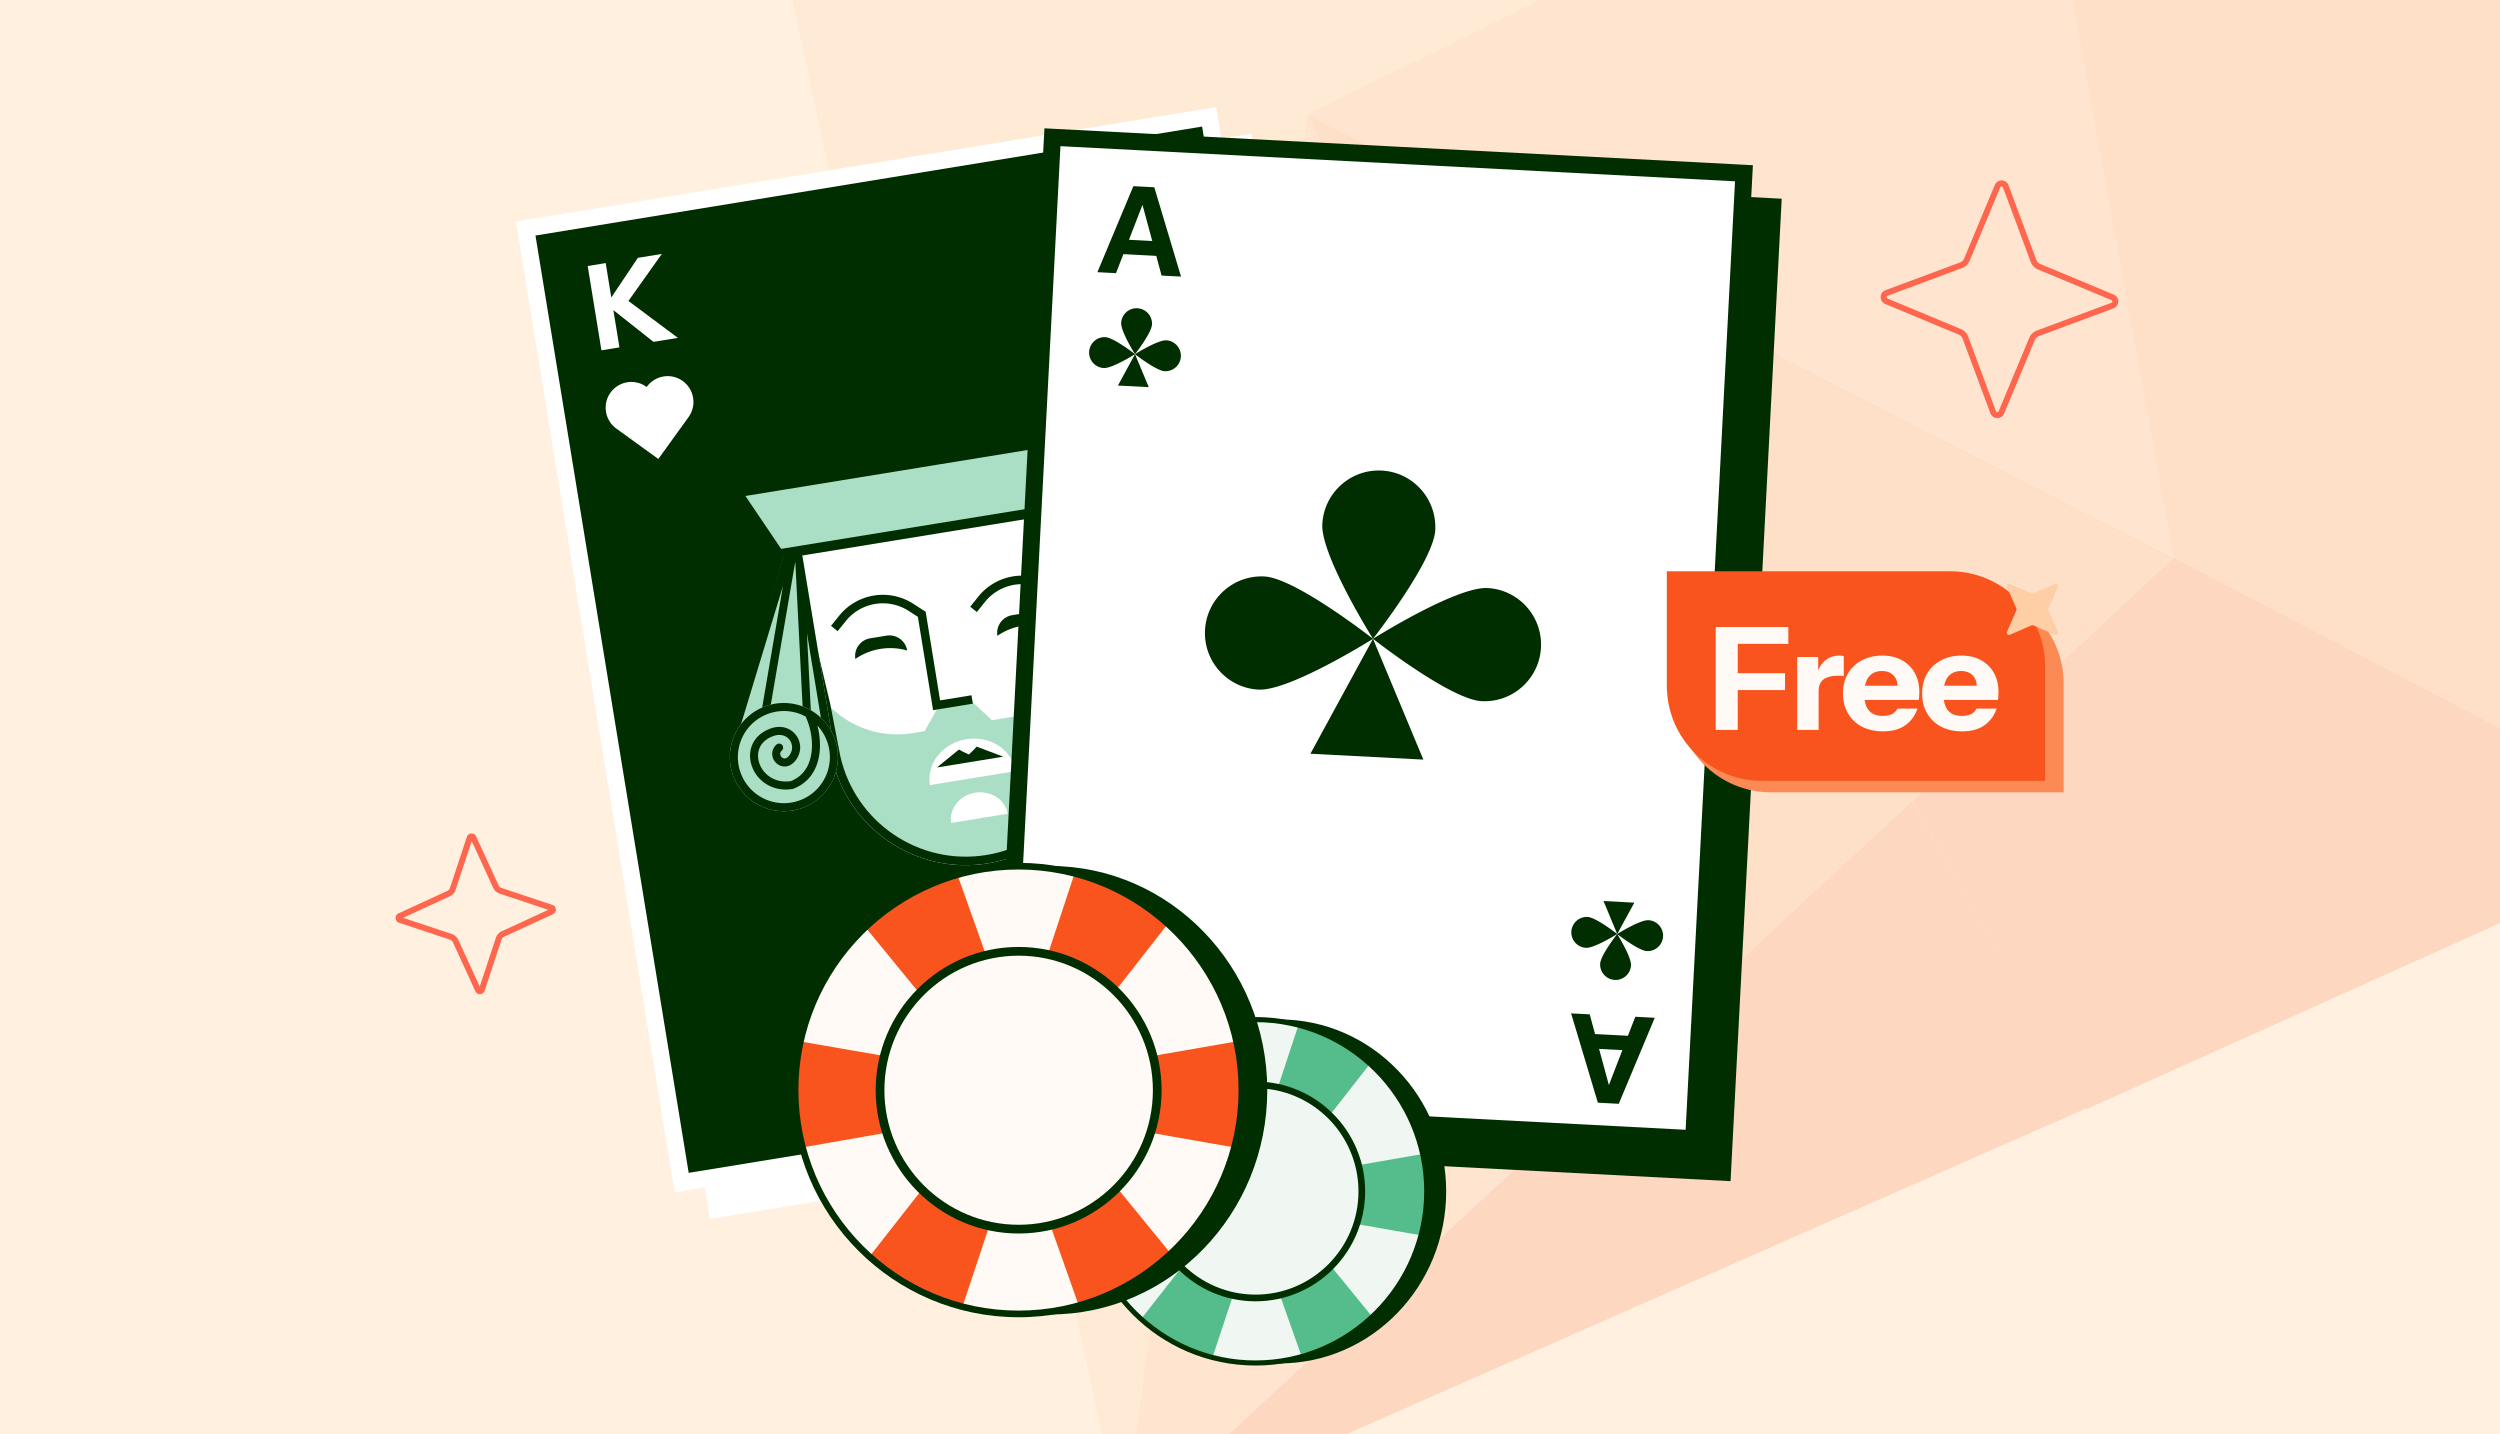 <svg width="441" height="253" fill="none" xmlns="http://www.w3.org/2000/svg"><rect width="100%" height="100%" fill="#333333" stroke="none"/><g clip-path="url(#a)"><path fill="#FFF0DF" d="M0 0H441V253H0z"/><g opacity=".16"><path d="M383.456 98.32l-46.149 42.916 30.705 54.436 108.425-48.785-92.981-48.567z" fill="#F9541D"/><path d="M247.497-98.92l39.026 91.501 71.258-35.196L247.497-98.92z" fill="#FB8A54"/><path d="M230.593 20.137L383.625 98.34 357.783-42.613l-127.19 62.75z" fill="#FDAB76"/><path d="M197.963 270.392l170.073-74.891-30.727-54.265-139.346 129.156z" fill="#F9541D"/><path d="M198.156 270.244L306.047 170.13 230.595 20.138l-32.439 250.106z" fill="#FDAB76"/><path d="M230.589 20.135l-97.19-49.645 64.728 299.921 32.462-250.276z" fill="#FECEA4"/><path d="M230.591 20.136l75.429 150.162 77.431-71.98-152.86-78.182z" fill="#FB8A54"/><path d="M133.229-29.53l97.361 49.667 55.933-27.554-38.878-91.307-114.416 69.193z" fill="#FECEA4"/><path d="M469.28 14.473L357.791-42.61l25.662 140.927 92.96 48.738-7.133-132.583z" fill="#FB8A54"/></g><g clip-path="url(#b)"><path d="M126.47 213.308L98.957 45.006l120.556-19.708 27.513 168.303-120.556 19.707z" fill="#FEFFFE" stroke="#FEFFFE" stroke-width="3"/><path d="M120.247 208.614L92.734 40.312 213.29 20.604l27.513 168.302-120.556 19.708z" fill="#002E00" stroke="#FEFFFE" stroke-width="3"/><path d="M108.198 54.706l7.072 5.595 4.31-.702-8.724-6.51 5.889-8.295-4.228.689-4.683 6.99-.988-6.066-3.176.517 2.423 14.872 3.176-.517-1.071-6.573zM226.972 177.112l-7.072-5.596-4.31.702 8.724 6.509-5.889 8.297 4.228-.689 4.683-6.99.988 6.066 3.176-.517-2.423-14.873-3.176.517 1.071 6.574zM107.699 69.256a4.53 4.53 0 016.332-1.019l.04.03.022-.031a4.541 4.541 0 016.347-1.022 4.56 4.56 0 011.024 6.357l-5.334 7.394-7.411-5.367a4.546 4.546 0 01-1.021-6.342h.001zM214.68 164.225a4.529 4.529 0 006.327-1.043l.029-.041.031.022a4.54 4.54 0 006.343-1.045 4.56 4.56 0 00-1.047-6.354l-7.405-5.318-5.325 7.442a4.548 4.548 0 001.045 6.338l.002-.001z" fill="#FEFFFE"/><path d="M147.498 133.559l-8.124-35.978 50.217-8.18 4.056 36.4c1.385 12.427-7.198 23.753-19.516 25.76-12.229 1.992-23.899-5.895-26.633-18.002z" fill="#FEFFFE" stroke="#002E00" stroke-width="1.5"/><path d="M138.467 96.969l51.782-8.436 2.888 28.144 1.256 9.041c1.428 12.823-7.428 24.512-20.142 26.583-12.621 2.056-24.663-6.084-27.484-18.577l-1.775-9.204-6.525-27.551z" fill="#FEFFFE"/><path d="M147.9 133.446c2.713 12.05 14.221 19.917 26.263 17.955 12.132-1.976 20.566-13.232 19.182-25.596l-1.213-8.72-2.219 2.894a16.78 16.78 0 01-10.617 6.366l-4.316.704-3.538-3.295-5.96.971-2.366 4.256-2.161.352a16.801 16.801 0 01-13.345-3.603l-1.419-1.161 1.709 8.877z" fill="#AADEC5"/><path d="M139.382 97.58l50.202-8.179 2.807 27.352.001.014.002.013 1.254 9.031c1.379 12.423-7.202 23.744-19.517 25.75-12.225 1.991-23.891-5.89-26.63-17.99l-1.773-9.193-.003-.016-.003-.015-6.34-26.767z" stroke="#002E00" stroke-width="1.5"/><path d="M150.885 116.238a3.17 3.17 0 012.616-3.641l2.886-.47a3.17 3.17 0 013.636 2.622 10.845 10.845 0 00-9.138 1.489zM175.94 112.157a3.17 3.17 0 012.616-3.641l2.886-.47a3.17 3.17 0 013.636 2.622 10.845 10.845 0 00-9.138 1.489z" fill="#002E00"/><path d="M171.49 123.386l-6.275 1.022-2.614-16.049-1.922-1.234a9.146 9.146 0 00-12.072 1.967l-1.432 1.78M171.73 107.49l1.431-1.78a9.146 9.146 0 0112.072-1.967l1.923 1.234" stroke="#002E00" stroke-width="1.5"/><path d="M147.186 132.373l-6.261-38.036-.501-3.476-11.858 40.107a3.11 3.11 0 00-.13.873 9.777 9.777 0 00.039 2.905 9.64 9.64 0 004.14 6.478 9.268 9.268 0 0010.591-.146c2.671-1.919 4.247-5.201 3.917-8.695l.063-.01z" fill="#AADEC5"/><path fill-rule="evenodd" clip-rule="evenodd" d="M140.424 90.861l-12.236 40.373c-.09.296-.133.591-.135.878-.135.946-.13 1.93.032 2.922a9.609 9.609 0 004.215 6.505 9.579 9.579 0 006.828 1.458 9.57 9.57 0 004.682-2.165 9.64 9.64 0 003.348-8.226l.065-.011-6.297-38.239-.502-3.495zm1.917 20.79l3.326 20.2.083.886a8.213 8.213 0 01-2.035 6.21l-1.374-27.296zm.02 28.52l-2.058-40.902-.025-.15-7.072 41.32a8.154 8.154 0 005.694 1.16 8.143 8.143 0 003.412-1.394l.049-.034zm-10.422-.716a8.186 8.186 0 01-2.459-4.648 8.252 8.252 0 01-.027-2.493l.014-.095v-.096a1.69 1.69 0 01.074-.477m0-.001l8.582-28.316-6.184 36.126" fill="#002E00"/><path d="M193.223 125.452l-6.167-38.26-.632-3.474 24.417 34.401c.179.253.313.519.406.791a9.67 9.67 0 01.898 2.78 9.622 9.622 0 01-1.933 7.507 9.573 9.573 0 01-6.012 3.549 9.564 9.564 0 01-4.313-.28 9.64 9.64 0 01-6.599-7.025l-.065.011z" fill="#AADEC5"/><path fill-rule="evenodd" clip-rule="evenodd" d="M186.424 83.718l24.417 34.401c.179.253.313.519.406.791a9.67 9.67 0 01.898 2.78 9.608 9.608 0 01-1.933 7.507 9.573 9.573 0 01-6.012 3.549 9.564 9.564 0 01-5.127-.567 9.635 9.635 0 01-5.785-6.738l-.065.011-6.167-38.26-.632-3.474zm4.78 20.323l3.257 20.212.203.866a8.21 8.21 0 003.901 5.243l-7.361-26.321zm9.033 27.051l-11.03-39.44-.024-.15 19.821 36.939a8.158 8.158 0 01-5.032 2.908 8.166 8.166 0 01-3.678-.239l-.057-.018zm9.656-3.986a8.191 8.191 0 00.857-5.188 8.263 8.263 0 00-.766-2.373l-.043-.086-.031-.091a1.718 1.718 0 00-.221-.429m-.001 0L192.563 94.81l17.33 32.296" fill="#002E00"/><path d="M170.469 130.395c-4.178.68-7.064 4.306-6.446 8.097l15.128-2.464c-.617-3.792-4.505-6.314-8.682-5.633z" fill="#FEFFFE"/><path d="M165.275 135.382l3.84-3.131.045-.036.718.396 1.03.487.822-.788.555-.604.054.02 4.635 1.751-11.699 1.905z" fill="#002E00"/><path d="M129.591 137.472c-2.163-4.806-.028-10.455 4.769-12.618a9.485 9.485 0 017.587-.103 9.506 9.506 0 015.014 4.886c2.163 4.805.027 10.455-4.769 12.618-4.797 2.163-10.439.022-12.601-4.783z" fill="#AADEC5"/><path fill-rule="evenodd" clip-rule="evenodd" d="M143.178 125.374a9.664 9.664 0 00-1.893-.872 9.48 9.48 0 00-6.925.352c-4.797 2.163-6.932 7.812-4.77 12.618 2.163 4.805 7.805 6.946 12.602 4.783 4.796-2.163 6.932-7.813 4.769-12.618a9.5 9.5 0 00-3.783-4.263zm-1.068 1.02a8.073 8.073 0 00-7.169-.249c-4.085 1.842-5.903 6.653-4.062 10.745 1.842 4.092 6.646 5.916 10.731 4.074 4.086-1.842 5.904-6.653 4.062-10.746a8.12 8.12 0 00-1.492-2.238 13.6 13.6 0 01.457 3.874c-.096 2.939-1.311 5.964-4.68 7.281l-.07.027-.074.012c-3.564.581-6.244-1.454-7.161-3.961-.458-1.252-.484-2.645.065-3.889.555-1.256 1.666-2.287 3.344-2.857 3.647-1.238 6.431 2.546 4.414 5.488-.486.708-1.096 1.131-1.765 1.232a2.11 2.11 0 01-1.711-.52 2.289 2.289 0 01-.779-1.542c-.046-.629.187-1.272.743-1.774a.707.707 0 11.947 1.053c-.236.212-.294.43-.28.618a.88.88 0 00.3.581c.171.15.373.214.568.184.19-.029.489-.164.811-.634 1.214-1.771-.378-4.165-2.794-3.345-1.35.458-2.129 1.239-2.505 2.09-.381.863-.38 1.872-.031 2.828.692 1.893 2.716 3.488 5.533 3.062 2.607-1.053 3.628-3.403 3.712-5.981.065-1.978-.432-3.98-1.114-5.413z" fill="#002E00"/><path d="M212.121 124.262c.525-5.243-3.293-9.922-8.528-10.451a9.486 9.486 0 00-7.227 2.31 9.512 9.512 0 00-3.205 6.225c-.525 5.243 3.293 9.923 8.528 10.452 5.236.529 9.906-3.293 10.432-8.536z" fill="#AADEC5"/><path fill-rule="evenodd" clip-rule="evenodd" d="M195.271 119.891c.081 1.259.337 2.584.796 3.819 1.024 2.756 3.137 5.24 6.749 5.419 1.721.086 3.09-.592 4.032-1.662.927-1.054 1.421-2.464 1.487-3.858.066-1.395-.293-2.839-1.158-3.953-.88-1.134-2.244-1.872-4.052-1.88-3.852-.016-5.29 4.456-2.444 6.605.685.517 1.399.725 2.065.608a2.11 2.11 0 001.458-1.035c.29-.5.4-1.121.249-1.711-.156-.61-.581-1.146-1.268-1.445a.708.708 0 00-.564 1.298c.291.127.415.315.462.498a.88.88 0 01-.1.645.7.7 0 01-.481.355c-.189.034-.515 0-.97-.343-1.713-1.294-.963-4.07 1.588-4.059 1.389.006 2.338.554 2.941 1.332.62.799.915 1.893.862 3.017-.053 1.124-.452 2.212-1.136 2.989-.669.761-1.629 1.248-2.901 1.185-2.851-.142-4.588-2.059-5.494-4.498-.689-1.855-.853-3.912-.661-5.487.179-.19.367-.371.564-.543a8.075 8.075 0 016.155-1.969c4.458.451 7.71 4.436 7.262 8.901-.448 4.465-4.425 7.72-8.883 7.269-4.459-.45-7.71-4.435-7.263-8.901a8.138 8.138 0 01.705-2.596zm.123-2.789a9.568 9.568 0 011.519-1.428 9.475 9.475 0 016.678-1.864c5.235.529 9.053 5.208 8.528 10.451-.526 5.244-5.196 9.065-10.432 8.536-5.235-.529-9.053-5.208-8.528-10.452a9.5 9.5 0 012.235-5.243z" fill="#002E00"/><path d="M133.633 92l-3.42-5.064 65.131-10.61-1.636 5.887-1.821 6.554-54.447 8.87L133.633 92z" fill="#AADEC5" stroke="#002E00" stroke-width="1.5"/><ellipse cx="143.356" cy="90.733" rx="3.561" ry="3.567" transform="rotate(-9.253 143.356 90.733)" fill="#AADEC5"/><ellipse cx="156.842" cy="88.536" rx="3.561" ry="3.567" transform="rotate(-9.253 156.842 88.536)" fill="#AADEC5"/><ellipse cx="170.801" cy="86.261" rx="3.561" ry="3.567" transform="rotate(-9.253 170.801 86.261)" fill="#AADEC5"/><ellipse cx="183.99" cy="84.113" rx="3.561" ry="3.567" transform="rotate(-9.253 183.99 84.113)" fill="#AADEC5"/><path d="M172.028 139.831c-2.755.449-4.659 2.84-4.251 5.34l9.977-1.625c-.407-2.501-2.971-4.164-5.726-3.715z" fill="#FEFFFE"/></g><g clip-path="url(#c)"><path d="M181.858 200.425l8.869-170.306 121.991 6.353-8.869 170.306-121.991-6.353z" fill="#002E00" stroke="#002E00" stroke-width="3"/><path d="M176.774 194.515l8.869-170.305 121.991 6.353-8.869 170.306-121.991-6.354z" fill="#FEFFFE" stroke="#002E00" stroke-width="3"/><path fill-rule="evenodd" clip-rule="evenodd" d="M199.927 32.839l-6.346 15.174 3.281.173 1.302-3.356 5.801.305.938 3.474 3.431.18-4.718-15.756-3.689-.194zm1.609 3.298l-2.39 6.16 4.112.216-1.722-6.376zM281.861 194.515l-4.719-15.756 3.281.172.943 3.475 5.801.305 1.298-3.356 3.431.18-6.347 15.174-3.688-.194zm1.946-3.111l-1.73-6.376 4.111.216-2.381 6.16z" fill="#002E00"/><path d="M200.215 62.476s2.92-3.732 2.998-5.236a2.725 2.725 0 00-2.577-2.865 2.726 2.726 0 00-2.862 2.582c-.078 1.505 2.441 5.52 2.441 5.52z" fill="#002E00"/><path d="M200.215 62.477s-3.726-2.924-5.228-3.002a2.725 2.725 0 00-2.861 2.582 2.725 2.725 0 002.578 2.865c1.502.079 5.511-2.445 5.511-2.445zM205.443 65.48c-1.502-.079-5.228-3.003-5.228-3.003s4.009-2.523 5.511-2.445a2.725 2.725 0 012.578 2.865 2.725 2.725 0 01-2.861 2.583z" fill="#002E00"/><path d="M197.201 68.011l3.014-5.534 2.425 5.816-5.439-.282zM285.274 164.761s2.513 4.018 2.433 5.522a2.725 2.725 0 01-2.864 2.579 2.726 2.726 0 01-2.575-2.868c.081-1.505 3.006-5.233 3.006-5.233zM285.275 164.76s-4.013 2.517-5.514 2.437a2.726 2.726 0 01-2.575-2.868 2.726 2.726 0 012.865-2.579c1.502.08 5.224 3.01 5.224 3.01zM290.789 162.323c-1.501-.08-5.514 2.437-5.514 2.437s3.722 2.93 5.224 3.01a2.723 2.723 0 002.864-2.579 2.725 2.725 0 00-2.574-2.868zM282.859 158.94l2.416 5.82 3.022-5.529-5.438-.291zM242.195 112.685s10.697-13.672 10.984-19.18c.286-5.513-3.942-10.21-9.442-10.496-5.504-.286-10.194 3.95-10.481 9.459-.286 5.513 8.939 20.217 8.939 20.217zM242.195 112.689s-13.649-10.712-19.148-10.998c-5.504-.286-10.194 3.95-10.481 9.459-.286 5.513 3.942 10.209 9.442 10.496 5.504.285 20.187-8.957 20.187-8.957zM261.346 123.686c-5.5-.287-19.148-10.999-19.148-10.999s14.682-9.242 20.186-8.956c5.504.286 9.728 4.983 9.442 10.496-.287 5.508-4.976 9.745-10.48 9.459zM231.156 132.96l11.041-20.271 8.881 21.304-19.922-1.033z" fill="#002E00"/></g><path d="M225.674 240.51c16.255 0 29.432-13.584 29.432-30.341s-13.177-30.341-29.432-30.341-29.432 13.584-29.432 30.341 13.177 30.341 29.432 30.341z" fill="#002E00"/><path d="M221.452 240.434c16.693 0 30.224-13.561 30.224-30.288 0-16.728-13.531-30.289-30.224-30.289-16.692 0-30.223 13.561-30.223 30.289 0 16.727 13.531 30.288 30.223 30.288z" fill="#F0F7F3"/><path d="M191.229 210.146c0 2.683.35 5.284 1.007 7.764l29.216-5.122 29.217 5.122a30.495 30.495 0 001.007-7.764c0-2.258-.256-4.459-.724-6.578l-29.5 5.122-29.499-5.122a30.475 30.475 0 00-.724 6.578z" fill="#55BD8B"/><path d="M207.103 183.564a30.291 30.291 0 00-6.249 4.698l18.819 22.971 9.92 28.011a30.206 30.206 0 0012.597-6.808l-18.959-23.219-10.059-28.259a30.242 30.242 0 00-6.069 2.606z" fill="#55BD8B"/><path d="M236.278 183.825a30.156 30.156 0 00-7.302-2.786l-9.322 28.214-18.324 23.372a30.343 30.343 0 006.348 4.563 30.46 30.46 0 006.128 2.475l9.456-28.467 18.46-23.62a30.509 30.509 0 00-5.44-3.751h-.004z" fill="#55BD8B"/><path d="M221.455 240.88c-16.916 0-30.674-13.787-30.674-30.735 0-16.947 13.758-30.739 30.674-30.739s30.674 13.787 30.674 30.739c0 16.952-13.758 30.739-30.674 30.739v-.004zm0-60.572c-16.417 0-29.774 13.386-29.774 29.837 0 16.452 13.357 29.837 29.774 29.837s29.774-13.385 29.774-29.837c0-16.451-13.357-29.837-29.774-29.837z" fill="#002E00"/><path d="M221.471 228.71c10.217 0 18.5-8.301 18.5-18.541 0-10.241-8.283-18.542-18.5-18.542-10.218 0-18.5 8.301-18.5 18.542 0 10.24 8.282 18.541 18.5 18.541z" fill="#F0F7F3"/><path d="M221.474 229.553c-10.664 0-19.341-8.697-19.341-19.384 0-10.688 8.677-19.385 19.341-19.385 10.663 0 19.34 8.697 19.34 19.385 0 10.687-8.677 19.384-19.34 19.384zm0-37.587c-10.016 0-18.162 8.165-18.162 18.203 0 10.037 8.146 18.202 18.162 18.202 10.015 0 18.161-8.165 18.161-18.202 0-10.038-8.146-18.203-18.161-18.203z" fill="#002E00"/><path d="M185.168 231.877c21.194 0 38.375-17.712 38.375-39.561 0-21.848-17.181-39.56-38.375-39.56s-38.375 17.712-38.375 39.56c0 21.849 17.181 39.561 38.375 39.561z" fill="#002E00"/><path d="M179.658 231.777c21.765 0 39.408-17.681 39.408-39.491 0-21.811-17.643-39.492-39.408-39.492-21.764 0-39.408 17.681-39.408 39.492 0 21.81 17.644 39.491 39.408 39.491z" fill="#FFFAF5"/><path d="M140.25 192.286c0 3.497.458 6.889 1.314 10.122l38.094-6.677 38.094 6.677a39.717 39.717 0 001.314-10.122c0-2.945-.334-5.814-.944-8.577l-38.464 6.678-38.464-6.678a39.744 39.744 0 00-.944 8.577z" fill="#F9541D"/><path d="M160.949 157.626a39.515 39.515 0 00-8.148 6.126l24.537 29.951 12.935 36.523a39.426 39.426 0 009.439-3.833 39.707 39.707 0 006.986-5.044l-24.72-30.274-13.116-36.846a39.41 39.41 0 00-7.913 3.397z" fill="#F9541D"/><path d="M198.989 157.966a39.283 39.283 0 00-9.52-3.633l-12.155 36.788-23.892 30.474a39.542 39.542 0 008.277 5.949 39.67 39.67 0 007.989 3.227l12.331-37.117 24.068-30.797a39.626 39.626 0 00-7.092-4.891h-.006z" fill="#F9541D"/><path d="M179.661 232.359c-22.057 0-39.995-17.976-39.995-40.073 0-22.098 17.938-40.08 39.995-40.08 22.056 0 39.994 17.977 39.994 40.08 0 22.103-17.938 40.079-39.994 40.079v-.006zm0-78.977c-21.405 0-38.822 17.453-38.822 38.904 0 21.45 17.417 38.904 38.822 38.904s38.821-17.454 38.821-38.904c0-21.451-17.416-38.904-38.821-38.904z" fill="#002E00"/><path d="M179.684 216.491c13.322 0 24.121-10.824 24.121-24.175 0-13.352-10.799-24.176-24.121-24.176s-24.122 10.824-24.122 24.176c0 13.351 10.8 24.175 24.122 24.175z" fill="#FFFAF5"/><path d="M179.689 217.591c-13.904 0-25.218-11.34-25.218-25.275 0-13.936 11.314-25.275 25.218-25.275s25.218 11.339 25.218 25.275c0 13.935-11.314 25.275-25.218 25.275zm0-49.009c-13.059 0-23.681 10.646-23.681 23.734 0 13.088 10.622 23.734 23.681 23.734 13.058 0 23.68-10.646 23.68-23.734 0-13.088-10.622-23.734-23.68-23.734z" fill="#002E00"/><path fill-rule="evenodd" clip-rule="evenodd" d="M88.127 157.629a1.94 1.94 0 01-1.137-1.027l-.002-.003-3.773-8.231-2.852 8.61a1.94 1.94 0 01-1.025 1.139l-.003.001-8.219 3.783 8.599 2.863a1.94 1.94 0 011.137 1.027v.003l3.774 8.231 2.852-8.61a1.94 1.94 0 011.025-1.139l.003-.001 8.219-3.783-8.598-2.863zm9.331 2.001c.754.251.817 1.3.09 1.639l-8.607 3.962a.887.887 0 00-.469.524l-2.985 9.01c-.25.755-1.297.819-1.636.09l-3.955-8.628a.89.89 0 00-.523-.47l-8.99-2.994c-.753-.251-.817-1.3-.09-1.639l8.608-3.962a.887.887 0 00.468-.524l2.985-9.01c.25-.755 1.297-.819 1.636-.09l3.955 8.628a.89.89 0 00.523.47l8.99 2.994zM347.195 59.396l4.892 13.144c.079.211.38.223.473.006l.001-.001 5.392-12.936.002-.003a2.363 2.363 0 011.343-1.3l.009-.003 13.144-4.892a.255.255 0 00.006-.474h-.001l-12.936-5.393h-.003a2.363 2.363 0 01-1.299-1.344l-.004-.01-4.892-13.143a.255.255 0 00-.474-.006l-5.393 12.937-.001.003a2.363 2.363 0 01-1.343 1.299l-.009.003-13.144 4.893a.255.255 0 00-.006.473h.001l12.936 5.393.003.001c.604.25 1.069.742 1.299 1.344l.004.01zm-1.705-.383l-12.946-5.396c-1.094-.462-1.054-2.014.047-2.425l13.144-4.893c.343-.13.614-.392.749-.72l5.397-12.946c.462-1.094 2.014-1.055 2.425.047l4.892 13.144c.132.343.393.614.721.75l12.946 5.395c1.093.463 1.054 2.015-.047 2.426l-13.144 4.892a1.312 1.312 0 00-.749.721l-5.397 12.945c-.462 1.094-2.014 1.055-2.425-.046l-4.892-13.144a1.317 1.317 0 00-.721-.75z" fill="#FF664E"/><path d="M295.631 103.77h51.59c9.282 0 16.807 7.524 16.807 16.806v19.194h-51.59c-9.283 0-16.807-7.525-16.807-16.807V103.77z" fill="#FB8A54"/><path d="M294.027 100.77h49.929c9.282 0 16.807 7.524 16.807 16.806v20.168h-49.929c-9.282 0-16.807-7.524-16.807-16.806V100.77z" fill="#F9541D"/><path d="M302.655 128.757v-18.151h3.882v18.151h-3.882zm1.815-7.034v-2.975h10.412v2.975H304.47zm0-8.143v-2.974h10.992v2.974H304.47zm12.551 15.177V115.9h3.706v3.025h.075v9.832h-3.781zm3.781-6.706l-.327-3.05c.302-1.093.798-1.925 1.487-2.496.689-.572 1.546-.857 2.571-.857.32 0 .555.033.706.1v3.53a.97.97 0 00-.353-.051 5.355 5.355 0 00-.554-.025c-1.21 0-2.101.219-2.672.656-.572.42-.858 1.151-.858 2.193zm11.361 6.958c-1.429 0-2.673-.277-3.731-.832a6.205 6.205 0 01-2.471-2.37c-.571-1.008-.857-2.168-.857-3.479 0-1.327.286-2.487.857-3.479a6.078 6.078 0 012.445-2.344c1.042-.572 2.252-.857 3.631-.857 1.327 0 2.479.268 3.453.806a5.716 5.716 0 012.269 2.244c.538.958.807 2.084.807 3.378 0 .269-.008.521-.025.756a7.121 7.121 0 01-.076.631h-11.143v-2.496h8.093l-.656.454c0-1.042-.252-1.807-.756-2.294-.487-.505-1.16-.757-2.017-.757-.991 0-1.765.336-2.319 1.009-.538.672-.807 1.68-.807 3.025 0 1.311.269 2.286.807 2.924.554.639 1.378.958 2.47.958.605 0 1.126-.101 1.563-.302.437-.202.765-.53.984-.983h3.554c-.42 1.243-1.143 2.226-2.168 2.949-1.008.706-2.311 1.059-3.907 1.059zm13.966 0c-1.429 0-2.673-.277-3.731-.832a6.205 6.205 0 01-2.471-2.37c-.571-1.008-.857-2.168-.857-3.479 0-1.327.286-2.487.857-3.479a6.078 6.078 0 012.445-2.344c1.042-.572 2.252-.857 3.631-.857 1.327 0 2.479.268 3.453.806a5.716 5.716 0 012.269 2.244c.538.958.807 2.084.807 3.378 0 .269-.008.521-.025.756a7.121 7.121 0 01-.076.631h-11.143v-2.496h8.093l-.656.454c0-1.042-.252-1.807-.756-2.294-.487-.505-1.16-.757-2.017-.757-.991 0-1.765.336-2.319 1.009-.538.672-.807 1.68-.807 3.025 0 1.311.269 2.286.807 2.924.554.639 1.378.958 2.47.958.605 0 1.126-.101 1.563-.302.437-.202.765-.53.984-.983h3.554c-.42 1.243-1.143 2.226-2.168 2.949-1.008.706-2.311 1.059-3.907 1.059z" fill="#FFFAF5"/><path d="M358.672 104.686l3.821-1.653a.387.387 0 01.51.507l-1.66 3.806a.384.384 0 000 .308l1.66 3.806a.387.387 0 01-.51.507l-3.821-1.653a.395.395 0 00-.309 0l-3.821 1.653a.386.386 0 01-.509-.507l1.66-3.806a.392.392 0 000-.308l-1.66-3.806a.386.386 0 01.509-.507l3.821 1.653a.395.395 0 00.309 0z" fill="#FECEA4"/></g><defs><clipPath id="a"><path fill="#fff" d="M0 0H441V253H0z"/></clipPath><clipPath id="b"><path fill="#fff" transform="rotate(-9.253 286.51 -542.785)" d="M0 0H130.64V179.24H0z"/></clipPath><clipPath id="c"><path fill="#fff" transform="rotate(3.013 -336.911 3514.038)" d="M0 0H130.64V179.24H0z"/></clipPath></defs></svg>